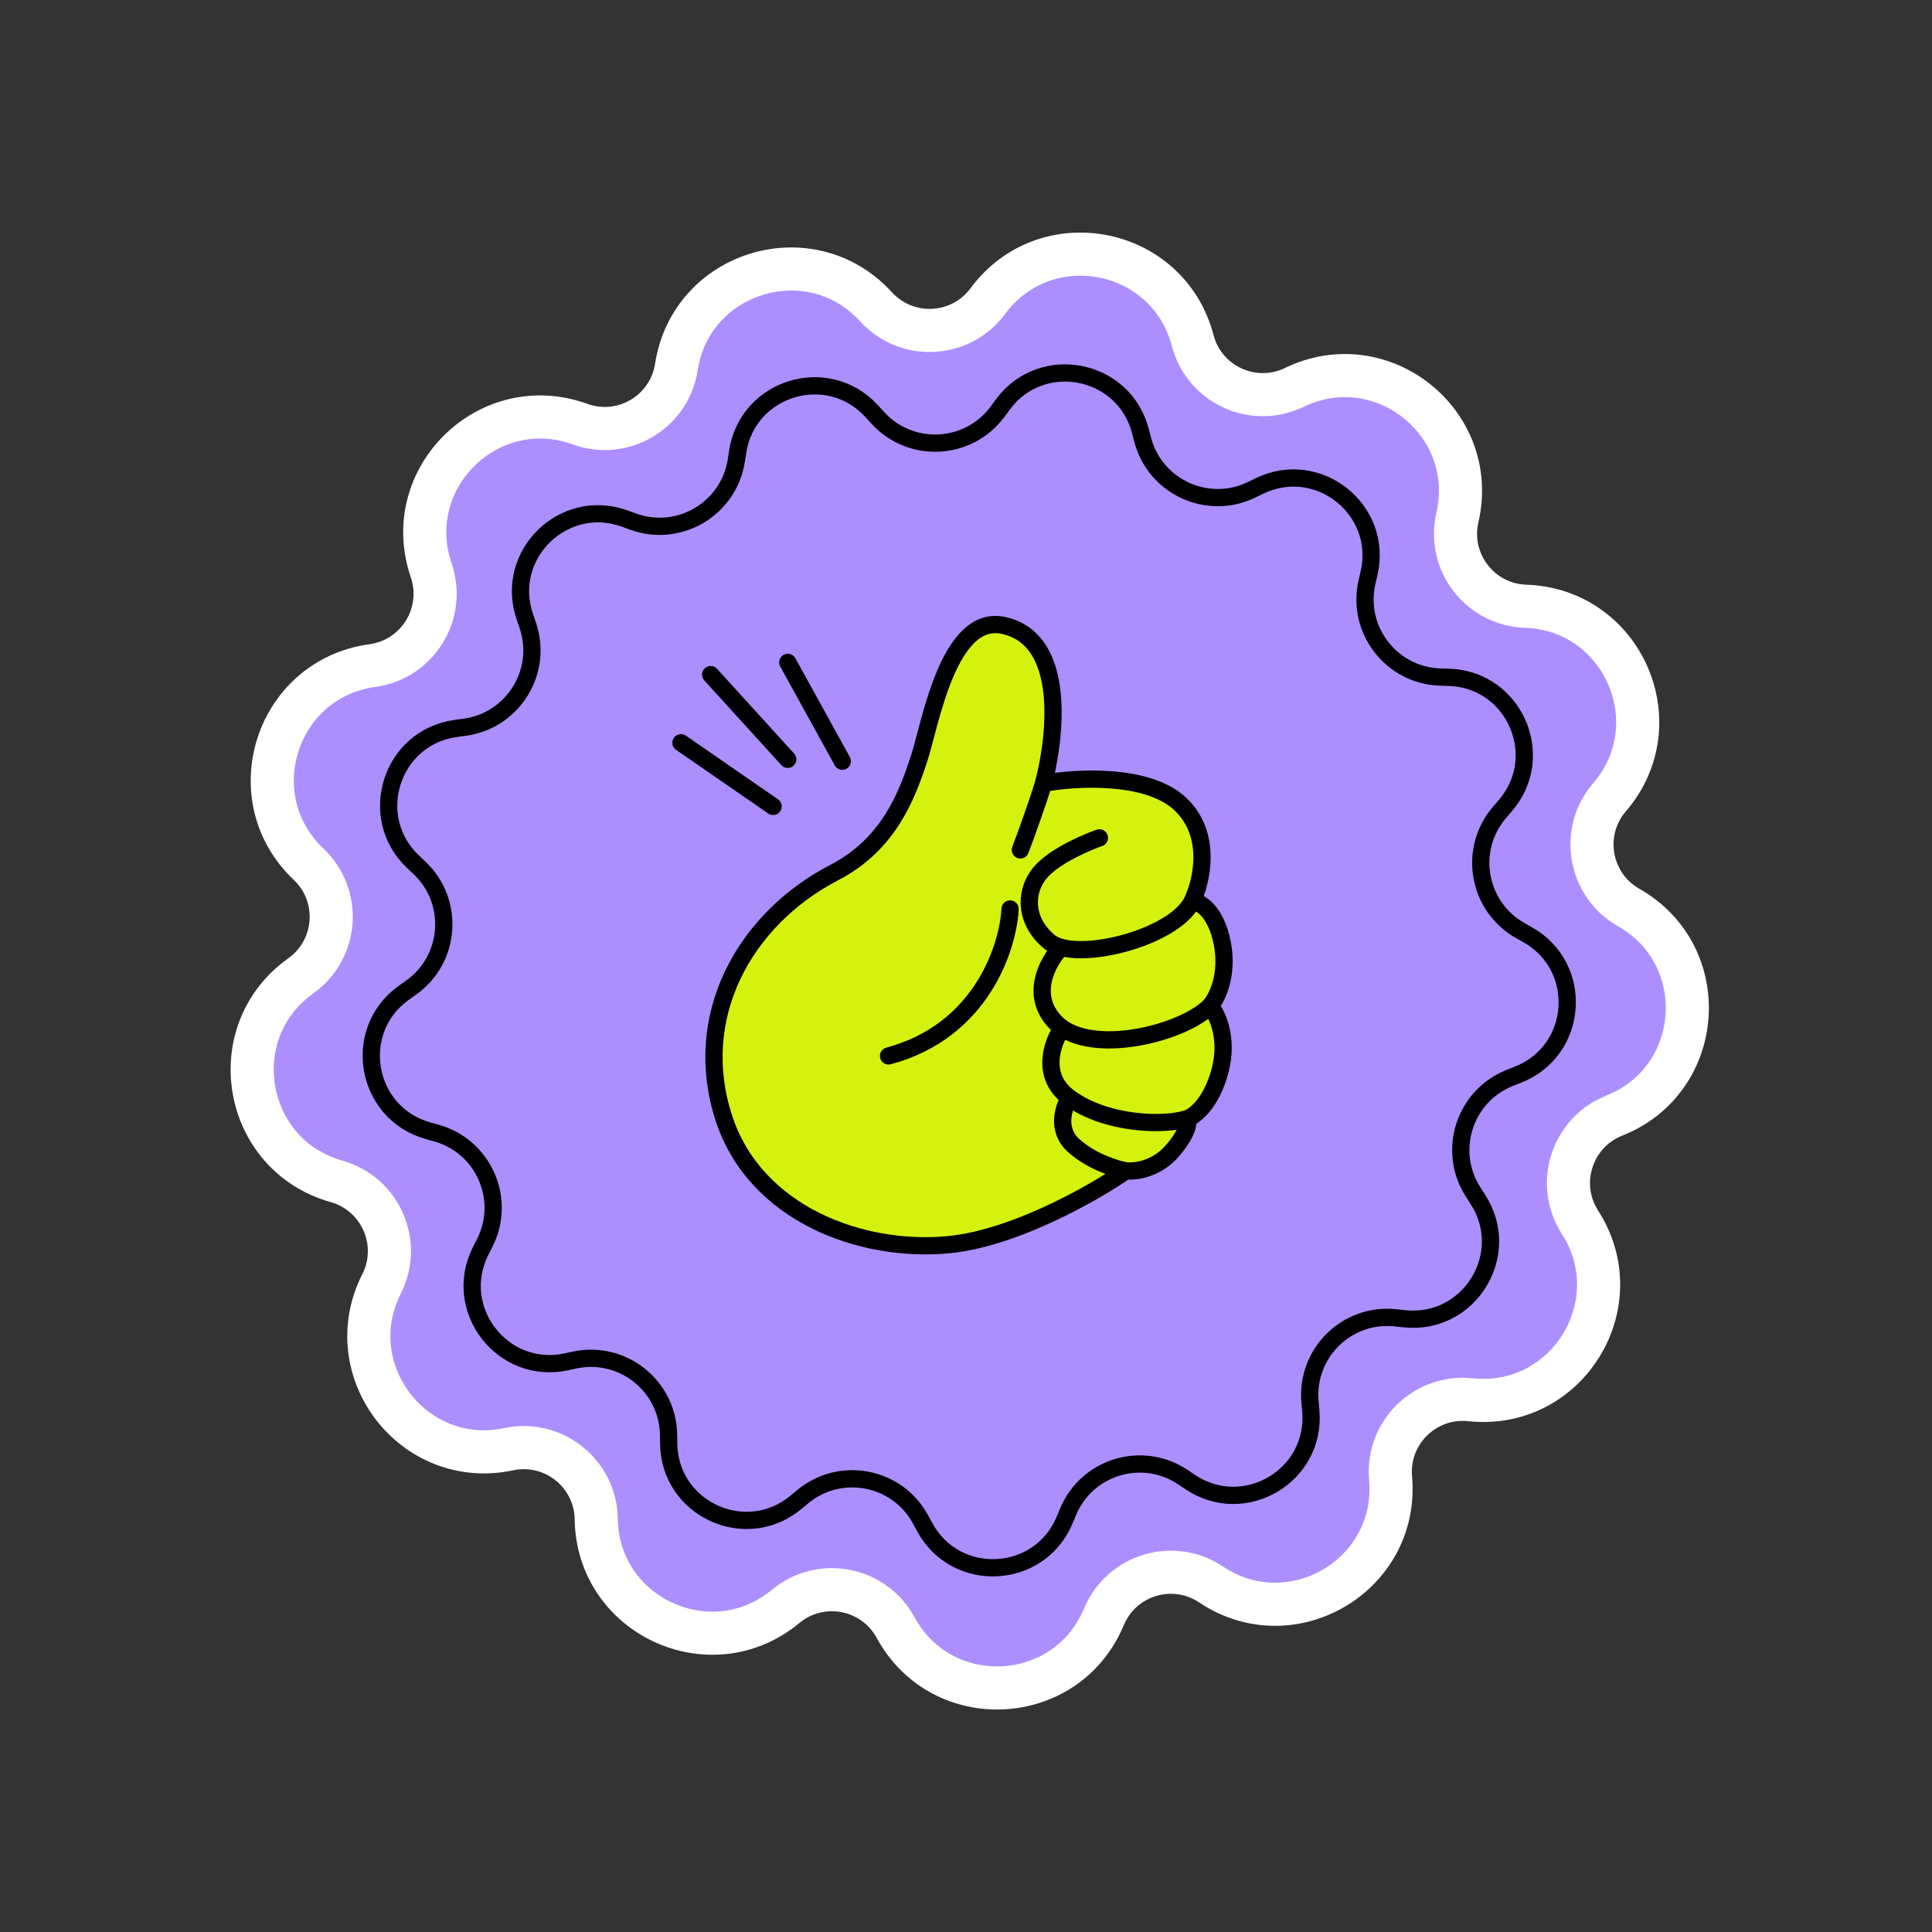 <svg width="224" height="224" viewBox="0 0 224 224" fill="none" xmlns="http://www.w3.org/2000/svg">
<rect x="0" y="0" width="224" height="224" fill="#333333" stroke="none"/>
<path d="M138.281 39.479C135.426 28.589 121.232 25.855 114.536 34.906C111.388 39.161 105.137 39.483 101.569 35.573C93.98 27.257 80.141 31.433 78.418 42.558C77.608 47.789 72.223 50.979 67.246 49.175C56.662 45.339 46.349 55.468 49.994 66.119C51.708 71.127 48.421 76.454 43.177 77.17C32.022 78.691 27.597 92.453 35.774 100.191C39.619 103.829 39.185 110.073 34.873 113.144C25.704 119.675 28.181 133.916 39.018 136.968C44.113 138.402 46.63 144.133 44.239 148.856C39.155 158.9 47.967 170.359 58.98 168.025C64.159 166.927 69.051 170.831 69.129 176.124C69.295 187.381 82.423 193.432 91.09 186.247C95.165 182.869 101.311 184.053 103.84 188.703C109.218 198.593 123.654 197.851 127.989 187.461C130.028 182.575 136.02 180.767 140.42 183.71C149.779 189.968 162.216 182.601 161.226 171.387C160.761 166.114 165.226 161.729 170.49 162.289C181.685 163.481 189.274 151.178 183.186 141.708C180.324 137.256 182.24 131.297 187.161 129.347C197.627 125.2 198.63 110.78 188.839 105.224C184.235 102.612 183.162 96.445 186.614 92.432C193.954 83.896 188.14 70.661 176.888 70.292C171.598 70.118 167.782 65.157 168.973 59.999C171.506 49.03 160.208 40.012 150.073 44.915C145.308 47.219 139.624 44.599 138.281 39.479Z" fill="#AD8EFF" stroke="white" stroke-width="5"/>
<path d="M116.275 46.894C120.77 40.818 130.299 42.653 132.216 49.964L132.48 50.971C133.917 56.453 140.003 59.258 145.105 56.79L146.042 56.337C152.846 53.046 160.431 59.1 158.73 66.464L158.496 67.478C157.221 73 161.306 78.312 166.97 78.498L168.011 78.532C175.565 78.78 179.467 87.665 174.54 93.395L173.861 94.185C170.166 98.482 171.314 105.084 176.243 107.881L177.149 108.394C183.722 112.124 183.049 121.805 176.022 124.589L175.054 124.973C169.785 127.06 167.734 133.44 170.799 138.207L171.362 139.083C175.449 145.44 170.354 153.699 162.839 152.899L161.803 152.789C156.168 152.189 151.387 156.884 151.885 162.53L151.977 163.567C152.641 171.095 144.292 176.041 138.009 171.839L137.143 171.261C132.432 168.11 126.017 170.046 123.835 175.276L123.434 176.237C120.523 183.212 110.832 183.711 107.221 177.071L106.724 176.157C104.016 171.178 97.436 169.91 93.073 173.528L92.272 174.192C86.453 179.016 77.64 174.953 77.529 167.396L77.513 166.355C77.43 160.688 72.192 156.508 66.648 157.683L65.63 157.899C58.236 159.466 52.32 151.774 55.734 145.03L56.204 144.101C58.763 139.045 56.068 132.91 50.613 131.374L49.611 131.092C42.336 129.043 40.673 119.482 46.829 115.098L47.677 114.494C52.293 111.206 52.758 104.521 48.641 100.626L47.885 99.91C42.395 94.716 45.366 85.477 52.854 84.456L53.886 84.315C59.501 83.549 63.02 77.846 61.185 72.484L60.848 71.499C58.401 64.348 65.325 57.548 72.43 60.123L73.409 60.478C78.737 62.41 84.502 58.995 85.37 53.394L85.529 52.365C86.686 44.897 95.976 42.093 101.071 47.676L101.773 48.445C105.593 52.631 112.285 52.287 115.656 47.731L116.275 46.894Z" fill="#AD8EFF" stroke="black" stroke-width="2" stroke-linecap="round" stroke-linejoin="round"/>
<path d="M130.514 135.745C128.732 137.08 118.463 143.514 109.921 144.317C99.825 145.267 87.579 140.727 83.945 129.692C80.075 117.94 86.214 106.627 96.747 101.152C103.086 97.858 105.179 92.183 106.588 87.867C107.867 83.95 109.977 71.06 116.403 72.526C124.378 74.344 121.935 87.394 120.982 90.821C124.674 90.134 133.007 89.645 136.809 93.184C140.611 96.722 139.342 102.189 138.232 104.48C139.087 104.541 140.979 105.598 141.709 109.346C142.44 113.094 141.078 115.759 140.306 116.622C141.101 117.537 142.445 120.31 141.468 124.08C140.49 127.849 138.546 129.382 137.696 129.678C137.843 130.103 137.675 131.471 135.823 133.544C133.97 135.616 131.511 135.875 130.514 135.745Z" fill="#D5F20E"/>
<path d="M130.514 135.745C128.732 137.08 118.463 143.514 109.921 144.317C99.825 145.267 87.579 140.727 83.945 129.692C80.075 117.94 86.214 106.627 96.747 101.152C103.086 97.858 105.179 92.183 106.588 87.867C107.867 83.95 109.977 71.06 116.403 72.526C124.378 74.344 121.935 87.394 120.982 90.821M130.514 135.745C131.511 135.875 133.97 135.616 135.823 133.544C137.675 131.471 137.843 130.103 137.696 129.678M130.514 135.745C129.373 135.546 126.572 134.685 124.5 132.833C122.427 130.98 123.305 128.364 124.003 127.288M137.696 129.678C138.546 129.382 140.49 127.849 141.468 124.08C142.445 120.31 141.101 117.537 140.306 116.622M137.696 129.678C135.145 130.564 128.312 130.436 124.003 127.288M140.306 116.622C141.078 115.759 142.44 113.094 141.709 109.346C140.979 105.598 139.087 104.541 138.232 104.48M140.306 116.622C137.33 119.675 127.536 122.245 123.151 119.192M138.232 104.48C139.342 102.189 140.611 96.722 136.809 93.184C133.007 89.645 124.674 90.134 120.982 90.821M138.232 104.48C136.395 108.272 127.225 110.992 123.023 109.842M120.982 90.821C120.327 93.049 118.924 96.896 118.304 98.54M127.466 97.144C125.978 97.661 122.581 99.127 120.895 100.856C118.787 103.017 118.62 106.648 121.64 109.172C121.994 109.468 122.465 109.689 123.023 109.842M123.023 109.842C121.517 111.411 119.284 115.35 122.399 118.556C122.627 118.79 122.879 119.002 123.151 119.192M123.151 119.192C121.999 120.841 120.556 124.77 124.003 127.288M117.109 105.387C116.881 109.873 113.744 119.562 103.021 122.429" stroke="black" stroke-width="2" stroke-linecap="round" stroke-linejoin="round"/>
<path d="M97.659 88.257L91.341 76.799M91.33 88.037L82.397 78.218M89.638 93.498L78.956 86.118" stroke="black" stroke-width="2" stroke-linecap="round" stroke-linejoin="round"/>
</svg>
